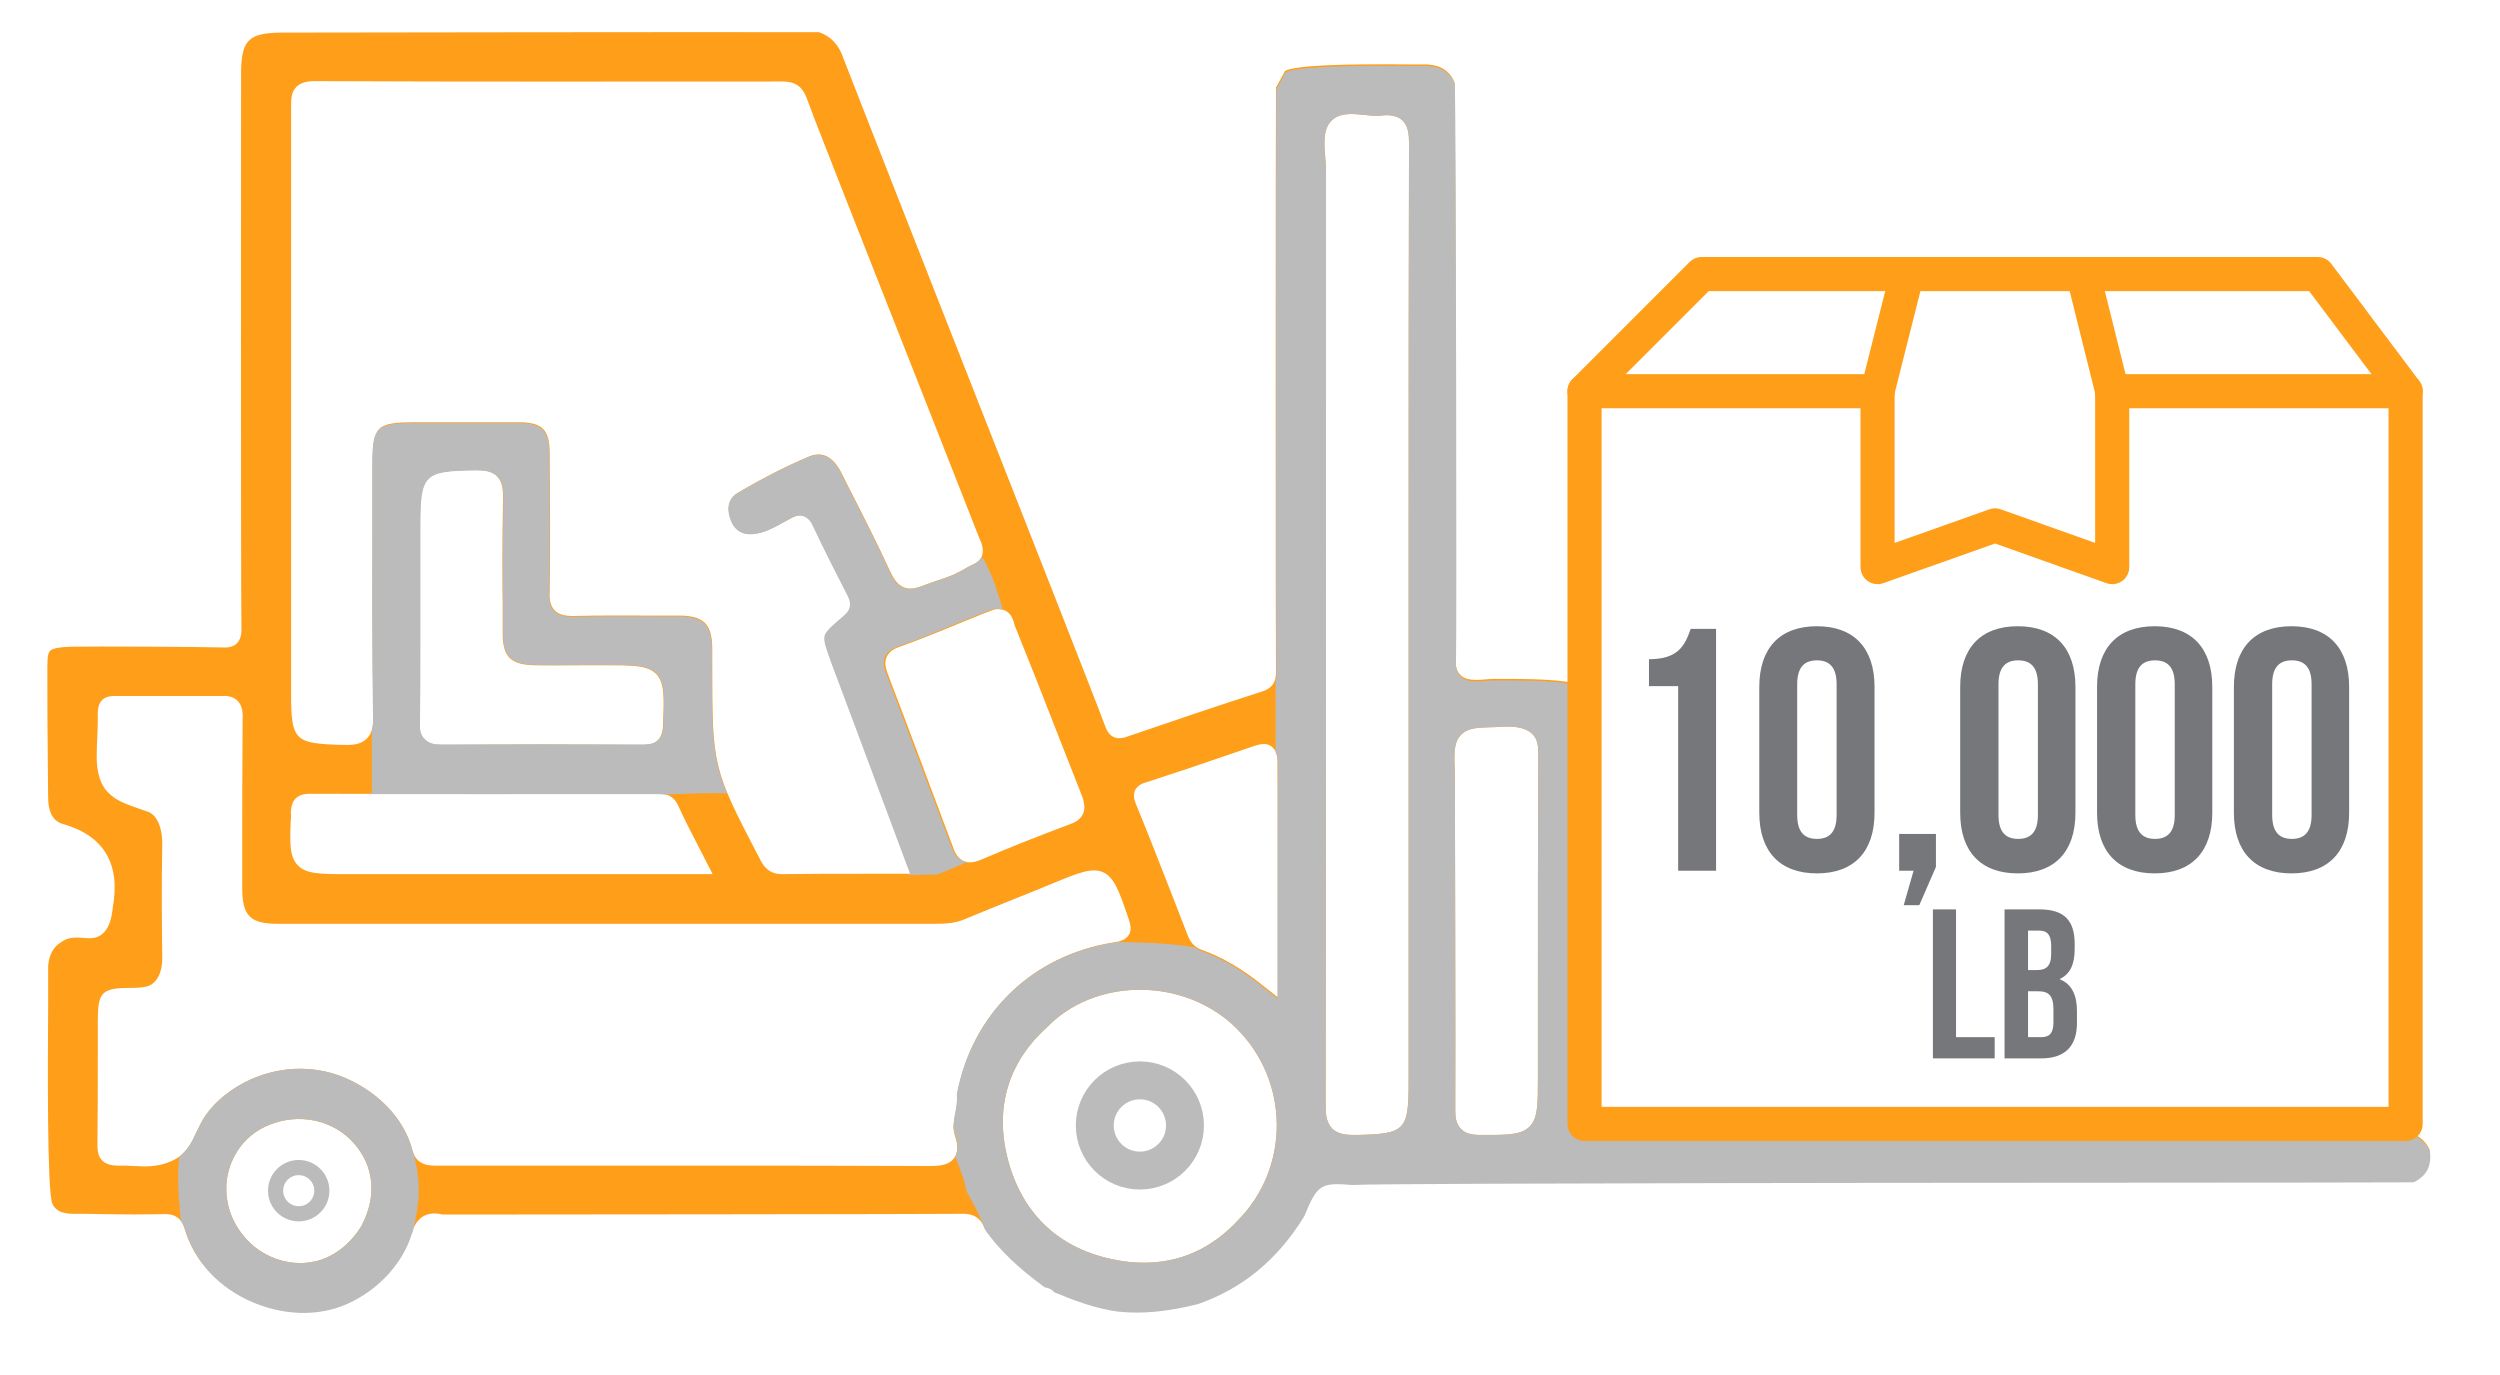 <?xml version="1.0" encoding="utf-8"?>
<!-- Generator: Adobe Illustrator 24.0.1, SVG Export Plug-In . SVG Version: 6.00 Build 0)  -->
<svg version="1.1" id="Capa_1" xmlns="http://www.w3.org/2000/svg" xmlns:xlink="http://www.w3.org/1999/xlink" x="0px" y="0px"
	 viewBox="0 0 659.5 362.8" style="enable-background:new 0 0 659.5 362.8;" xml:space="preserve">
<style type="text/css">
	.st0{fill:#FF9E18;}
	.st1{fill:#BBBBBB;}
	.st2{fill:#76777A;}
	.st3{fill:none;stroke:#FF9E18;stroke-width:9;stroke-linecap:round;stroke-linejoin:round;stroke-miterlimit:10;}
	.st4{fill:none;stroke:#BBBBBB;stroke-width:10;stroke-miterlimit:10;}
	.st5{fill:none;stroke:#BBBBBB;stroke-width:4;stroke-miterlimit:10;}
</style>
<g>
	<path class="st0" d="M13.2,171.7c-0.8,0.8-0.7,3.1-0.7,6.2c0,1.1,0,2.2,0,3.5c0,3.7,0,11.2,0.1,17.6c0,5,0.1,9.5,0.1,11.3
		c0,6,3,6.8,4,7.1c10.8,3.1,15.2,10.6,13,22.3l0,0.2c-0.7,6.2-3.5,7.5-5.7,7.6c-0.8,0-1.5,0-2.2-0.1c-1-0.1-1.9-0.1-2.8,0
		c-1.1,0.1-2.2,0.6-3.4,1.5c-2.3,1.7-2.8,4.3-2.9,6.1c0,0.4,0,0.8,0,1.2l0,0.1c0,2.3,0,5.6,0,9.4c-0.1,14.5-0.3,48.5,1.1,51.8
		c0.6,1.3,1.7,2.7,5.6,2.7c0,0,0,0,0,0c2.9,0,5.8,0,8.6,0.1c4.8,0.1,9.7,0.1,14.6,0c1.8-0.1,4.9-0.2,6.1,3.8c2.5,8.5,9,15.5,18,19.3
		c9.1,3.8,18.8,3.7,26.6-0.5c7.3-3.8,12.9-10.3,15.1-17.2c0.8-2.5,2.3-5.6,6.2-5.6c0.7,0,1.4,0.1,2.2,0.3
		c13.9,0,131.6-0.1,137.1-0.2c3.7-0.1,5.2,2,5.9,3.9c3.8,5.3,8.8,10.1,15.7,15.1c0.7,0.1,1.8,0.4,2.5,1.3c5.3,2.2,10.9,4.3,16.8,5.1
		c6.5,0.7,13.2,0,21.2-2c11.9-4.2,21-11.8,28-23.2c3.4-8.3,4.3-8.9,12.6-8.2c5.1-0.3,55.1-0.4,99.3-0.5
		c29.9-0.1,176.4-0.1,180.7-0.2c3.5-1.7,4.8-4.3,4.3-8.3c-1.2-2.5-3.2-4-6.4-4.8c-7.7,0-199.6,0.1-199.9,0.1
		c-7.5,0.2-11.6,0.2-13.9-2.2c-2.3-2.2-2.2-5.7-2.2-12c0-1,0-2,0-3.2c0-8.8-0.5-86.5-1.4-98.9l-1.9-2c-5.5-1.2-14.6-1.1-21.2-1.1
		c-2.6,0-6.7,1-8.7-1c-1.4-1.3-1.4-3.3-1.3-4.6c0.2-3.3,0-140.7-0.3-151.8c-1.3-3-3.6-4.5-7.2-4.7c-0.9,0-2.3,0-3.9,0
		c-19.6-0.2-30.9,0.3-33.6,1.7l-2.4,4.4c-0.1,11.3-0.1,149.4,0,154.1c0,1.9-0.3,4.1-3.6,5.2c-11.9,3.8-23.6,7.8-35.6,11.9
		c-1.1,0.4-4.3,1.5-5.8-2.6c-2.1-5.8-25.4-65-44.1-112.5c-15.3-39-24.7-62.9-25-63.8c-1.2-3.6-3.3-5.8-6.4-6.9
		c-22.8-0.1-141.7,0.1-142,0.1c-8.5,0.1-10.4,2-10.5,10.4c0,0.9-0.1,138.8,0.1,146.8c0,0.9,0,2.7-1.2,3.9c-0.8,0.8-2,1.2-3.6,1.1
		c-7.4-0.2-34-0.3-40-0.2C15.8,170.7,13.9,171,13.2,171.7z M385.1,194.2c2.1-2.7,6.4-2.2,9.5-2.4c3-0.2,7-0.5,9.5,1.7
		c1.6,1.4,1.7,3.5,1.7,5.5c-0.1,21.1-0.1,42.6-0.1,63.3c0,7.3,0,14.7,0,22c0,7.1,0,10.7-2.2,12.9c-2,2-5.1,2.2-10.8,2.2
		c-0.6,0-1.3,0-2,0l-0.3,0c-1.7,0-3.7-0.2-5-1.6c-1.4-1.4-1.5-3.4-1.5-5c0.1-11.8-0.1-87.2-0.1-88.6
		C383.6,199.4,383.4,196.3,385.1,194.2z M351,32.1c2.2-2.5,5.7-2.1,8.9-1.8c1.5,0.2,3,0.3,4.3,0.2c1.6-0.2,3.9-0.3,5.6,1.1
		c1.7,1.5,1.9,3.9,1.9,6c-0.1,33-0.1,66.6-0.1,99.1l0,27.8l0,2l0,118.9c0,12.8-0.9,13.7-13.4,14l-0.6,0c-0.2,0-0.5,0-0.7,0
		c-2,0-4-0.3-5.4-1.6c-1.6-1.6-1.8-3.9-1.8-6c0.1-61.7,0.1-124.4,0.1-185.1c0-20.6,0-41.1,0-61.7c0-1-0.1-2.2-0.2-3.4
		C349.3,38,349,34.4,351,32.1z M76.7,214.6c0.1-1.7,0.2-5.2,5-5.2c0,0,0,0,0,0c31.3,0.1,63.5,0.1,91.9,0c1.4,0,3.9,0,5.3,3.1
		c1.6,3.5,3.3,6.9,5.2,10.5c0.8,1.5,1.6,3.1,2.4,4.7l1.5,2.9h-34.7H92c-7.5,0-11.3,0-13.5-2.4c-2.2-2.3-2.1-6.1-1.7-13.6L76.7,214.6
		z M132.6,160.1c0,2.3,0,4.6,0,6.9c0,6.3,2.1,8.4,8.6,8.5c4.3,0.1,8.6,0,12.8,0c1.9,0,3.8,0,5.6,0c7.5,0,11.2,0,13.5,2.3
		c2.2,2.3,2.1,6,1.8,13.3l0,0.3c-0.2,4.5-2.7,5.1-5.5,5.1c0,0-0.1,0-0.1,0c-17.8-0.1-35.3-0.1-52.9,0c-0.1,0-0.1,0-0.2,0
		c-1.4,0-3.1-0.2-4.2-1.4c-1.3-1.3-1.4-3.1-1.3-4.7c0.1-7.2,0.1-14.6,0.1-21.7c0-2.7,0-5.5,0-8.2l0-8.2c0-4.4,0-8.8,0-13.3
		c0-13.9,0.8-14.8,14.2-15l0.6,0c1.8,0,4,0.1,5.5,1.6c1.5,1.5,1.6,3.7,1.6,5.8C132.5,141.1,132.5,150.7,132.6,160.1z M258.9,147
		c-0.8,1.6-2.7,2-3.8,2.7c-4.5,2.7-6.4,2.8-11.1,4.6c-1.6,0.6-3.5,1.4-5.4,0.7c-2-0.7-3-2.7-3.7-4.1c-3.4-7.4-7.2-14.9-10.9-22.1
		l-2.1-4.2c-2.2-4.2-5-5.6-8.4-4.2c-5.7,2.4-11.7,5.4-18.7,9.5c-3.7,2.1-2.5,6-1.8,7.6c1.2,2.9,3.6,3.9,7.2,3.1
		c2.2-0.5,4.3-1.6,6.4-2.8c0.7-0.4,1.4-0.7,2.1-1.1c0.8-0.4,2.1-1.1,3.6-0.6c1.3,0.5,2,1.7,2.4,2.5c3.2,6.8,6.6,13.4,9.2,18.5
		c1.1,2.1,0.8,3.7-1.1,5.3c-3.2,2.6-4.7,4-5,5.3c-0.3,1.3,0.3,3.2,1.8,7.1c4.8,12.9,9.6,25.7,14.5,38.8l6.3,16.9h-2.9
		c-3,0-5.9,0-8.8,0c-7.7,0-15,0-22.3,0.1c-0.1,0-0.1,0-0.1,0c-3.8,0-5.1-2.5-6-4.3c-12.3-23.6-12.4-24-12.4-50.9l0-1.5c0-1,0-2,0-3
		c-0.1-6.3-2.3-8.5-8.7-8.5l-5.3,0c-7.4,0-15.1-0.1-22.7,0.1c-1.5,0-3.5-0.1-4.8-1.4c-1.3-1.3-1.5-3.2-1.4-4.8
		c0.2-12.1,0.1-23.9,0-36.9c0-6-2-8-8-8c-6.6,0-13.1,0-19.7,0l-7.8,0c-10.3,0-11.2,1-11.2,11.4c0,4.6,0,9.3,0,13.9
		c0,17-0.1,34.7,0.2,52c0,2.2-0.1,4.6-1.8,6.2c-1.6,1.6-4,1.7-6.3,1.6l-0.7,0c-12-0.4-12.9-1.2-12.9-13.5l0-19.6
		c0-44.9,0-89.9,0-134.8l0-0.5c0-1.9,0-3.8,1.4-5.2c1-1,2.6-1.5,4.8-1.5c40.8,0.2,81.7,0.1,123.4,0.1c0,0,0,0,0,0
		c3.4,0,5.3,1.3,6.5,4.6c2.3,6.3,4.9,12.7,7.3,18.9c0.9,2.3,1.8,4.6,2.7,6.9l7.2,18.3c9.3,23.6,18.9,47.9,28.3,71.9
		C259.2,143.7,259.6,145.4,258.9,147z M285.7,214.7c-0.5,1.1-1.5,2-3.1,2.6c-8.5,3.2-16.2,6.2-23.8,9.5c-0.8,0.3-1.8,0.7-2.9,0.7
		c-0.5,0-1.1-0.1-1.6-0.3c-1.8-0.8-2.6-2.7-3-4c-5.3-14.1-10.8-28.9-17.1-45.4c-0.5-1.4-1-3-0.3-4.5c0.7-1.6,2.3-2.3,3.5-2.7
		c5-1.8,10-3.8,14.8-5.8c2-0.8,3.9-1.6,5.9-2.4c1-0.4,1.9-0.8,2.8-1.1l1-0.4l0.4-0.1c4-0.7,4.9,2.5,5.2,3.5c0,0.2,0.1,0.3,0.1,0.5
		c3.8,9.4,7.6,19,11.2,28.3c2.3,5.8,4.5,11.5,6.8,17.3C285.9,211.6,286.4,213.1,285.7,214.7z M337.1,244.3l0,18.8l-3.3-2.6
		c-6-4.9-11.2-7.9-16.7-9.9c-2.3-0.8-3.2-2.4-3.8-3.9c-1.3-3.4-2.7-6.9-4-10.3c-3.1-7.9-6.3-16.2-9.6-24.2c-0.5-1.1-0.8-2.5-0.3-3.7
		c0.7-1.4,2.1-1.9,3.2-2.2c7.1-2.3,14.3-4.7,21.2-7.1c2.4-0.8,4.9-1.7,7.3-2.5c1.3-0.4,3-0.8,4.3,0.2c1.4,1,1.6,2.8,1.6,4.1
		C337.1,215.3,337.1,229.4,337.1,244.3z M276.3,270.9c5.9-6.1,14.6-9.7,24-9.8c0.2,0,0.3,0,0.5,0c9.6,0,18.9,3.7,25.4,10.2
		c14,13.9,14.2,36.7,0.3,50.7c-6.9,7.4-15.2,11.1-24.7,11.1c-2.4,0-4.8-0.2-7.3-0.7c-14.6-2.7-24.4-11.6-28.4-25.7
		C262.2,292.8,265.7,280.4,276.3,270.9z M59.7,313.9c-0.1-6.7,3.4-12.9,9.1-16.1l0,0c0.7-0.4,1.4-0.7,2.1-1
		c7.9-3.3,16.9-1.4,22.3,4.6c5.5,6.1,6.3,14.1,2.2,21.9l-0.1,0.2c-3.1,5-7.6,8.3-12.4,9.3c-1.2,0.2-2.4,0.4-3.6,0.4
		c-4.4,0-8.7-1.5-12.3-4.4C62.4,324.9,59.8,319.6,59.7,313.9z M25.7,193.6c0.1-1.8,0.1-3.6,0.1-5.4c0-1,0.1-2.5,1.2-3.6
		c0.8-0.7,1.8-1,3.1-1c2.4,0,7.2,0,12.4,0c6,0,12.3,0,15.9,0c1.2-0.1,2.9,0,4.2,1.2c1.5,1.4,1.5,3.7,1.4,5.5
		c-0.1,12.1-0.1,24.4-0.1,36.3l0,7.7c0,7.3,2.1,9.4,9.4,9.4c42.2,0,84.4,0,126.6,0l46.8,0c2.9,0,5.3-0.2,7.5-1.1
		c4.5-1.9,9.1-3.7,13.5-5.5c3.3-1.3,6.7-2.7,10.1-4.1c6.8-2.8,10.3-4.2,13.2-2.9c2.9,1.3,4.2,4.9,6.6,11.9l0.1,0.3
		c0.5,1.5,0.9,3,0.1,4.3c-0.9,1.5-2.7,1.8-4,2c-21.5,3.4-37.3,18.7-41.3,40c0.2,1.9-0.2,3.6-0.5,5.3c-0.4,2-0.7,3.7-0.2,5.3
		c0.6,1.8,1.3,4.4-0.1,6.3c-1.5,2.1-4.5,2.1-7,2.1c-19.7-0.1-39.7-0.1-59-0.1c-6.6,0-13.2,0-19.8,0l-10.9,0c-13.2,0-26.3,0-39.5,0
		l-0.2,0c-2,0-5.4,0-6.5-4c-2.2-8.7-9.7-16.2-19.4-19.8c-10-3.6-21.6-1.6-30.2,5.3c-1.9,1.5-3.5,3.2-4.8,5c-1,1.4-1.7,2.9-2.5,4.5
		c-0.4,0.8-0.7,1.5-1.1,2.3c-1.1,2.1-2.4,3.6-3.9,4.6c-2.2,1.4-4.9,2.2-8.2,2.3c-0.2,0-0.4,0-0.6,0c-1,0-2-0.1-2.9-0.1
		c-1.1-0.1-2.3-0.1-3.9-0.1c-1.5,0-3.1-0.2-4.3-1.3c-1.2-1.2-1.3-2.8-1.3-4.3c0.1-7.8,0.1-15.8,0.1-23.5c0-2.9,0-5.9,0-8.8
		c0-8,0.9-9,9.1-9c1.6,0,2.9-0.1,3.9-0.4c3-0.8,4.1-4.6,4-7.5c-0.1-8.9-0.2-19.5,0-30c0.1-3.5-1-7.4-3.6-8.5
		c-0.8-0.3-1.7-0.6-2.6-0.9c-2.5-0.9-5.2-1.7-7.4-3.6c-3-2.5-3.6-6.3-3.7-9.7C25.5,197.7,25.6,195.6,25.7,193.6z"/>
</g>
<g>
	<path class="st1" d="M47.7,322.1c0.4,0.5,0.8,1.2,1.1,2.2c2.5,8.5,9,15.5,18,19.3c9.1,3.8,18.8,3.7,26.6-0.5
		c7.3-3.8,12.9-10.3,15.1-17.2c0.1-0.3,0.2-0.7,0.4-1c1.9-7.9,2.2-13,0.2-20.6c-0.1-0.3-0.2-0.5-0.3-0.8
		c-2.2-8.7-9.7-16.2-19.4-19.8c-10-3.6-21.6-1.6-30.2,5.3c-1.9,1.5-3.5,3.2-4.8,5c-1,1.4-1.7,2.9-2.5,4.5c-0.4,0.8-0.7,1.5-1.1,2.3
		c-1,1.9-2.2,3.3-3.5,4.3C46.6,310.8,47.2,316.5,47.7,322.1z M59.7,313.9c-0.1-6.7,3.4-12.9,9.1-16.1l0,0c0.7-0.4,1.4-0.7,2.1-1
		c7.9-3.3,16.9-1.4,22.3,4.6c5.5,6.1,6.3,14.1,2.2,21.9l-0.1,0.2c-3.1,5-7.6,8.3-12.4,9.3c-1.2,0.2-2.4,0.4-3.6,0.4
		c-4.4,0-8.7-1.5-12.3-4.4C62.4,324.9,59.8,319.6,59.7,313.9z"/>
	<path class="st1" d="M98.1,192.6v16.9c26,0,52.1,0,75.6,0c0.4,0,0.9,0,1.4,0.1c5.6-0.2,11.1-0.5,16.7-0.3c-3.9-9.4-4-15.5-4-33.7
		l0-1.5c0-1,0-2,0-3c-0.1-6.3-2.3-8.5-8.7-8.5l-5.3,0c-7.4,0-15.1-0.1-22.7,0.1c-1.5,0-3.5-0.1-4.8-1.4c-1.3-1.3-1.5-3.2-1.4-4.8
		c0.2-12.1,0.1-23.9,0-36.9c0-6-2-8-8-8c-6.6,0-13.1,0-19.7,0l-7.8,0c-10.3,0-11.2,1-11.2,11.4c0,4.6,0,9.3,0,13.9
		c0,17-0.1,34.7,0.2,52C98.5,190,98.4,191.3,98.1,192.6z M110.8,190.5c0.1-7.2,0.1-14.6,0.1-21.7c0-2.7,0-5.5,0-8.2l0-8.2
		c0-4.4,0-8.8,0-13.3c0-13.9,0.8-14.8,14.2-15l0.6,0c1.8,0,4,0.1,5.5,1.6c1.5,1.5,1.6,3.7,1.6,5.8c-0.2,9.5-0.2,19.1-0.1,28.5
		c0,2.3,0,4.6,0,6.9c0,6.3,2.1,8.4,8.6,8.5c4.3,0.1,8.6,0,12.8,0c1.9,0,3.8,0,5.6,0c7.5,0,11.2,0,13.5,2.3c2.2,2.3,2.1,6,1.8,13.3
		l0,0.3c-0.2,4.5-2.7,5.1-5.5,5.1h-0.1c-17.8-0.1-35.3-0.1-52.9,0c-0.1,0-0.1,0-0.2,0c-1.4,0-3.1-0.2-4.2-1.4
		C110.8,193.9,110.7,192.1,110.8,190.5z"/>
	<path class="st1" d="M206.5,137.9c-2.1,1.2-4.2,2.3-6.4,2.8c-3.5,0.8-6-0.3-7.2-3.1c-0.7-1.6-1.9-5.5,1.8-7.6
		c7-4.1,13-7.1,18.7-9.5c3.4-1.4,6.3,0,8.4,4.2l2.1,4.2c3.7,7.2,7.5,14.6,10.9,22.1c0.6,1.4,1.7,3.4,3.7,4.1
		c1.9,0.7,3.8-0.2,5.4-0.7c4.7-1.8,6.6-1.9,11.1-4.6c1-0.6,2.7-1,3.6-2.4c0.3-0.1,0.5-0.1,0.8-0.2c0.8,1.7,1.6,3.3,2.3,4.9
		c1.1,2.9,2,5.8,2.9,8.8c-0.7-0.3-1.6-0.4-2.7-0.2l-0.4,0.1l-1,0.4c-0.8,0.3-1.8,0.7-2.8,1.1c-2,0.8-3.9,1.6-5.9,2.4
		c-4.8,2-9.8,4.1-14.8,5.8c-1.1,0.4-2.8,1.1-3.5,2.7c-0.7,1.5-0.3,3.1,0.3,4.5c6.2,16.5,11.8,31.3,17.1,45.4c0.5,1.3,1.2,3.2,3,4
		c0.4,0.2,0.8,0.2,1.2,0.3c-2.6,1.1-5.2,2.3-7.9,3.3c-2.5,0-5,0.1-7.5,0.1c0-0.1-0.1-0.1-0.1-0.2h0.5l-6.3-16.9
		c-4.9-13.2-9.7-26-14.5-38.8c-1.4-3.9-2.1-5.8-1.8-7.1c0.3-1.3,1.9-2.6,5-5.3c1.9-1.6,2.2-3.1,1.1-5.3c-2.6-5.1-6-11.7-9.2-18.5
		c-0.4-0.9-1.1-2-2.4-2.5c-1.5-0.5-2.9,0.2-3.6,0.6C207.9,137.2,207.2,137.6,206.5,137.9z"/>
	<path class="st1" d="M251.9,299.1c0.6,1.6,1.1,3.9,0.2,5.8c0,0.2,0,0.3,0,0.5c1.1,2.8,2.3,5.7,2.8,8.7c1.6,3,3.4,6,4.5,9.2
		c0.2,0.4,0.4,0.8,0.5,1.2c3.8,5.3,8.8,10.1,15.7,15.1c0.7,0.1,1.8,0.4,2.5,1.3c5.3,2.2,10.9,4.3,16.8,5.1c6.5,0.7,13.2,0,21.2-2
		c11.9-4.2,21-11.8,28-23.2c3.4-8.3,4.3-8.9,12.6-8.2c5.1-0.3,55.1-0.4,99.3-0.5c29.9-0.1,176.4-0.1,180.7-0.2
		c3.5-1.7,4.8-4.3,4.3-8.3c-1.2-2.5-3.2-4-6.4-4.8c-7.7,0-199.6,0.1-199.9,0.1c-7.5,0.2-11.6,0.2-13.9-2.2c-2.3-2.2-2.2-5.7-2.2-12
		c0-1,0-2,0-3.2c0-8.8-0.5-86.5-1.4-98.9l-1.9-2c-5.5-1.2-14.6-1.1-21.2-1.1c-2.6,0-6.7,1-8.7-1c-1.4-1.3-1.4-3.3-1.3-4.6
		c0.2-3.3,0-140.7-0.3-151.8c-1.3-3-3.6-4.5-7.2-4.7c-0.9,0-2.3,0-3.9,0c-19.6-0.2-30.9,0.3-33.6,1.7l-2.4,4.4
		c-0.1,11.3-0.1,149.4,0,154.1c0,0.7,0,1.4-0.2,2.1v18.7c0.5,0.9,0.6,2,0.6,2.9c-0.1,14.3-0.1,28.4-0.1,43.3l0,18.8l-3.3-2.6
		c-6-4.9-11.2-7.9-16.7-9.9c-0.7-0.3-1.3-0.6-1.8-1c-6.8-1.1-13.6-1.3-20.4-1.4c-0.4,0.1-0.8,0.1-1.1,0.2
		c-21.5,3.4-37.3,18.7-41.3,40c0.2,1.9-0.2,3.6-0.5,5.3C251.6,295.8,251.3,297.5,251.9,299.1z M385.1,194.2c2.1-2.7,6.4-2.2,9.5-2.4
		c3-0.2,7-0.5,9.5,1.7c1.6,1.4,1.7,3.5,1.7,5.5c-0.1,21.1-0.1,42.6-0.1,63.3c0,7.3,0,14.7,0,22c0,7.1,0,10.7-2.2,12.9
		c-2,2-5.1,2.2-10.8,2.2c-0.6,0-1.3,0-2,0l-0.3,0c-1.7,0-3.7-0.2-5-1.6c-1.4-1.4-1.5-3.4-1.5-5c0.1-11.8-0.1-87.2-0.1-88.6
		C383.6,199.4,383.4,196.3,385.1,194.2z M351,32.1c2.2-2.5,5.7-2.1,8.9-1.8c1.5,0.2,3,0.3,4.3,0.2c1.6-0.2,3.9-0.3,5.6,1.1
		c1.7,1.5,1.9,3.9,1.9,6c-0.1,33-0.1,66.6-0.1,99.1l0,27.8l0,2l0,118.9c0,12.8-0.9,13.7-13.4,14l-0.6,0c-0.2,0-0.5,0-0.7,0
		c-2,0-4-0.3-5.4-1.6c-1.6-1.6-1.8-3.9-1.8-6c0.1-61.7,0.1-124.4,0.1-185.1c0-20.6,0-41.1,0-61.7c0-1-0.1-2.2-0.2-3.4
		C349.3,38,349,34.4,351,32.1z M276.3,270.9c5.9-6.1,14.6-9.7,24-9.8c0.2,0,0.3,0,0.5,0c9.6,0,18.9,3.7,25.4,10.2
		c14,13.9,14.2,36.7,0.3,50.7c-6.9,7.4-15.2,11.1-24.7,11.1c-2.4,0-4.8-0.2-7.3-0.7c-14.6-2.7-24.4-11.6-28.4-25.7
		C262.2,292.8,265.7,280.4,276.3,270.9z"/>
</g>
<g>
	<path class="st2" d="M435,173.9c7.8,0,9.5-3.7,11-8h6.7v63.8h-10V181H435V173.9z"/>
	<path class="st2" d="M464.1,181.2c0-10.2,5.4-16,15.2-16c9.8,0,15.2,5.8,15.2,16v33.2c0,10.2-5.4,16-15.2,16
		c-9.8,0-15.2-5.8-15.2-16V181.2z M474.1,215c0,4.6,2,6.3,5.2,6.3s5.2-1.7,5.2-6.3v-34.5c0-4.6-2-6.3-5.2-6.3s-5.2,1.7-5.2,6.3V215z
		"/>
	<path class="st2" d="M501,229.7v-9.7h9.7v8.7l-4.4,10.1h-4.1l2.6-9.1H501z"/>
	<path class="st2" d="M517.1,181.2c0-10.2,5.4-16,15.2-16c9.8,0,15.2,5.8,15.2,16v33.2c0,10.2-5.4,16-15.2,16
		c-9.8,0-15.2-5.8-15.2-16V181.2z M527.2,215c0,4.6,2,6.3,5.2,6.3s5.2-1.7,5.2-6.3v-34.5c0-4.6-2-6.3-5.2-6.3s-5.2,1.7-5.2,6.3V215z
		"/>
	<path class="st2" d="M553.2,181.2c0-10.2,5.4-16,15.2-16c9.8,0,15.2,5.8,15.2,16v33.2c0,10.2-5.4,16-15.2,16
		c-9.8,0-15.2-5.8-15.2-16V181.2z M563.3,215c0,4.6,2,6.3,5.2,6.3s5.2-1.7,5.2-6.3v-34.5c0-4.6-2-6.3-5.2-6.3s-5.2,1.7-5.2,6.3V215z
		"/>
	<path class="st2" d="M589.3,181.2c0-10.2,5.4-16,15.2-16c9.8,0,15.2,5.8,15.2,16v33.2c0,10.2-5.4,16-15.2,16
		c-9.8,0-15.2-5.8-15.2-16V181.2z M599.4,215c0,4.6,2,6.3,5.2,6.3s5.2-1.7,5.2-6.3v-34.5c0-4.6-2-6.3-5.2-6.3s-5.2,1.7-5.2,6.3V215z
		"/>
</g>
<g>
	<path class="st2" d="M509.8,239.9h6.2v33.7h10.2v5.6h-16.3V239.9z"/>
	<path class="st2" d="M547.3,249v1.4c0,4-1.2,6.6-4,7.9c3.3,1.3,4.6,4.3,4.6,8.4v3.2c0,6.1-3.2,9.3-9.4,9.3h-9.7v-39.3h9.3
		C544.6,239.9,547.3,242.9,547.3,249z M535,245.5v10.4h2.4c2.3,0,3.7-1,3.7-4.2v-2.2c0-2.8-1-4-3.1-4H535z M535,261.5v12.1h3.5
		c2.1,0,3.2-1,3.2-3.9v-3.4c0-3.6-1.2-4.8-4-4.8H535z"/>
</g>
<g>
	<g>
		<g id="air_shipment_x0A__1_">
			<g id="package_1_">
				<polyline class="st3" points="557.2,103.2 557.2,149.6 526.3,138.6 495.3,149.6 495.3,103.2 				"/>
				<polyline class="st3" points="557.2,103.2 634.6,103.2 634.6,296.5 418,296.5 418,103.2 495.3,103.2 				"/>
				<polyline class="st3" points="418,103.2 448.9,72.3 611.4,72.3 634.6,103.2 				"/>
				<line class="st3" x1="503.1" y1="72.3" x2="495.3" y2="103.2"/>
				<line class="st3" x1="557.2" y1="103.2" x2="549.5" y2="72.3"/>
			</g>
		</g>
	</g>
</g>
<circle class="st4" cx="300.7" cy="296.9" r="11.9"/>
<circle class="st5" cx="78.8" cy="314.1" r="6.1"/>
</svg>
